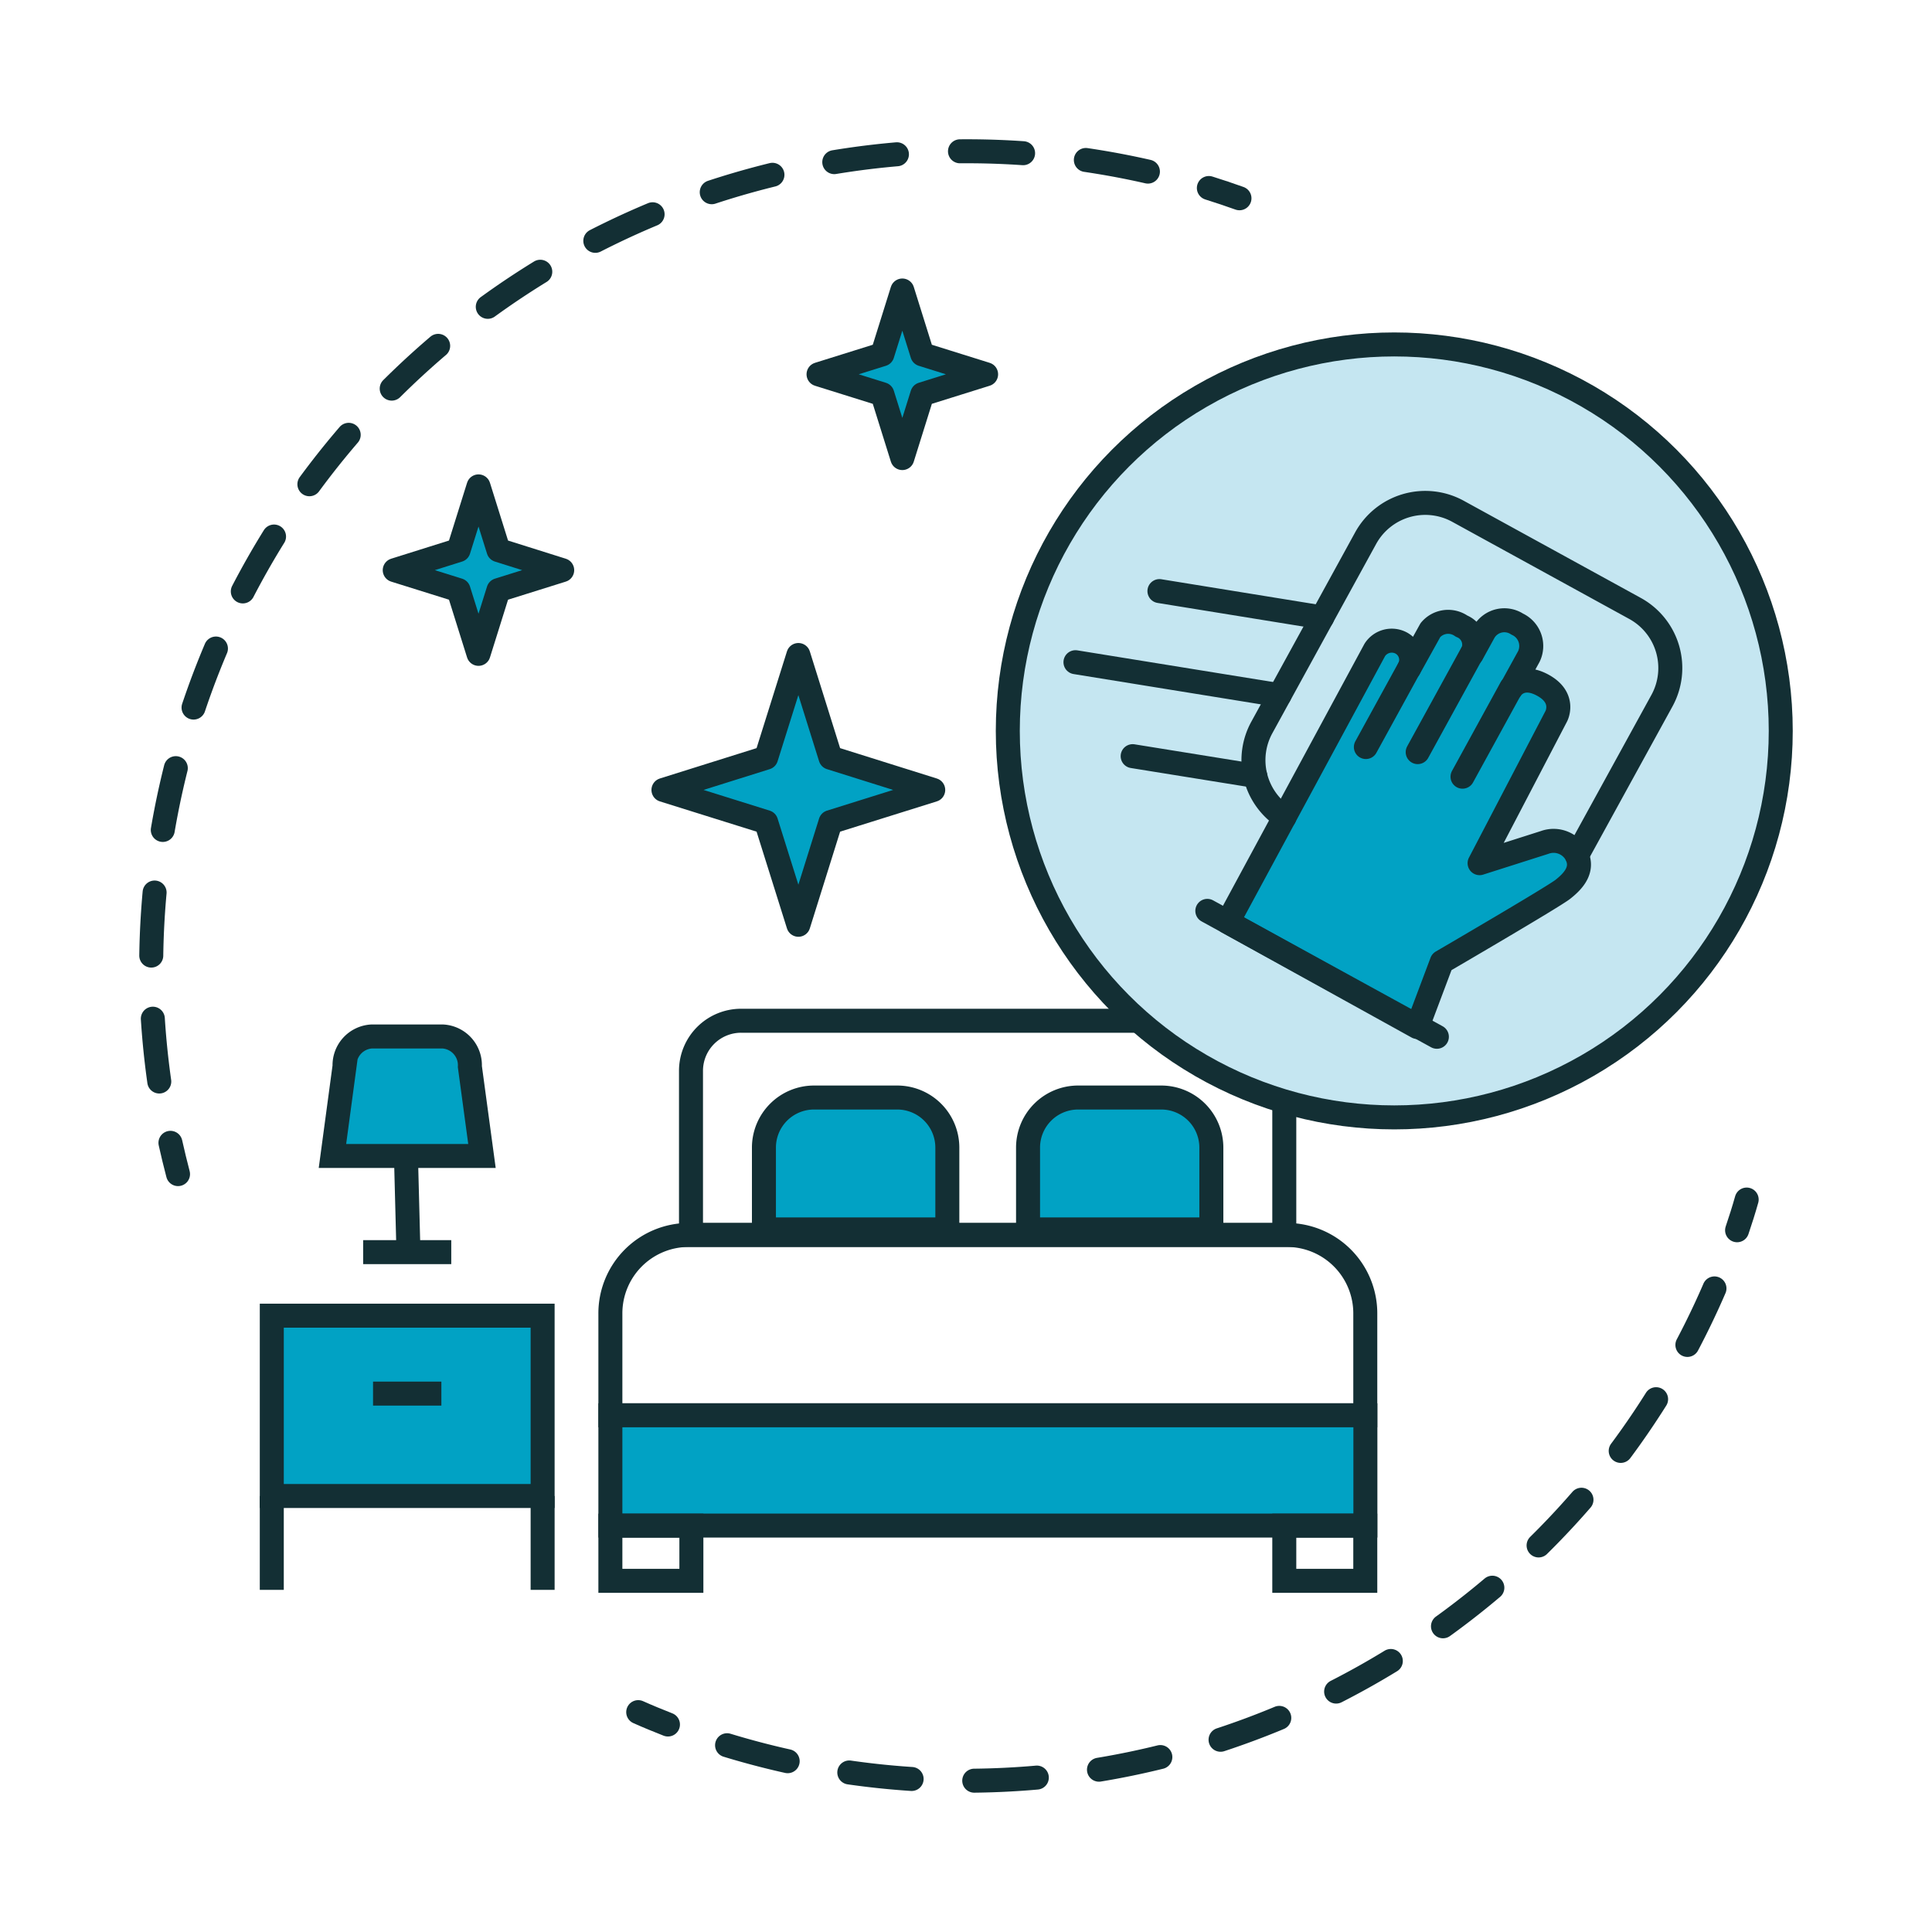 <svg id="Vrstva_1" data-name="Vrstva 1" xmlns="http://www.w3.org/2000/svg" viewBox="0 0 201.31 201.31"><defs><style>.cls-1,.cls-2,.cls-3,.cls-5{fill:none;}.cls-1,.cls-2,.cls-3,.cls-4,.cls-5,.cls-6,.cls-7{stroke:#132f34;stroke-width:2.5px;}.cls-1,.cls-2,.cls-3,.cls-4,.cls-7{stroke-linecap:round;stroke-linejoin:round;}.cls-2{stroke-dasharray:6.53 6.53;}.cls-3{stroke-dasharray:6.58 6.58;}.cls-4,.cls-6{fill:#01a2c4;}.cls-5,.cls-6{stroke-miterlimit:10;}.cls-7{fill:#c5e6f1;}</style></defs><path class="cls-1" d="M66.5,178.4c1,.45,2.06.88,3.1,1.29"/><path class="cls-2" d="M75.76,181.85a85.06,85.06,0,0,0,104.11-50.59"/><path class="cls-1" d="M181,128.19c.36-1.06.7-2.13,1-3.2"/><path class="cls-1" d="M129.15,20.66c-1.05-.38-2.12-.73-3.19-1.07"/><path class="cls-3" d="M119.61,17.88a85,85,0,0,0-102.5,98"/><path class="cls-1" d="M17.76,119.08c.24,1.09.51,2.18.79,3.26"/><polygon class="cls-4" points="94.02 30.27 96.1 36.92 102.75 39 96.1 41.08 94.02 47.73 91.94 41.08 85.29 39 91.94 36.92 94.02 30.27"/><polygon class="cls-4" points="49.86 50.68 51.94 57.32 58.58 59.41 51.94 61.49 49.86 68.13 47.78 61.49 41.13 59.41 47.78 57.32 49.86 50.68"/><polygon class="cls-4" points="83.19 68.25 86.54 78.95 97.24 82.31 86.54 85.66 83.19 96.36 79.83 85.66 69.13 82.31 79.83 78.95 83.19 68.25"/><path class="cls-5" d="M77.26,106.36H128.6a5.22,5.22,0,0,1,5.22,5.22v17.1a0,0,0,0,1,0,0H72a0,0,0,0,1,0,0v-17.1A5.22,5.22,0,0,1,77.26,106.36Z"/><path class="cls-5" d="M71.77,128.68h62.32a8.17,8.17,0,0,1,8.17,8.17v10.62a0,0,0,0,1,0,0H63.6a0,0,0,0,1,0,0V136.86A8.17,8.17,0,0,1,71.77,128.68Z"/><path class="cls-6" d="M84.83,114.36h8.66a5.22,5.22,0,0,1,5.22,5.22v8.52a0,0,0,0,1,0,0H79.6a0,0,0,0,1,0,0v-8.52A5.22,5.22,0,0,1,84.83,114.36Z"/><path class="cls-6" d="M112.38,114.36H121a5.22,5.22,0,0,1,5.22,5.22v8.52a0,0,0,0,1,0,0h-19.1a0,0,0,0,1,0,0v-8.52A5.22,5.22,0,0,1,112.38,114.36Z"/><rect class="cls-6" x="63.6" y="147.47" width="78.67" height="11.49"/><rect class="cls-5" x="63.6" y="158.97" width="8.44" height="5.75"/><rect class="cls-5" x="133.82" y="158.97" width="8.44" height="5.75"/><rect class="cls-6" x="28.32" y="137.09" width="28.22" height="18.79"/><line class="cls-5" x1="28.32" y1="165.66" x2="28.32" y2="155.88"/><line class="cls-5" x1="56.54" y1="165.66" x2="56.54" y2="155.88"/><line class="cls-5" x1="38.87" y1="145.21" x2="45.99" y2="145.21"/><path class="cls-6" d="M50.22,120.45H34.64l1.26-9.36A3,3,0,0,1,38.7,108h7.46a3,3,0,0,1,2.8,3.14Z"/><line class="cls-6" x1="42.56" y1="130.47" x2="42.3" y2="120.45"/><line class="cls-6" x1="37.84" y1="130.47" x2="47.02" y2="130.47"/><circle class="cls-7" cx="145.28" cy="76.16" r="40.27"/><path class="cls-4" d="M127.93,96.08l15.32-28.36A2.1,2.1,0,0,1,146,67a2,2,0,0,1,.83,2.65l2.22-4a2.41,2.41,0,0,1,3.24-.41,2.08,2.08,0,0,1,1.07,2.92l1.27-2.31a2.45,2.45,0,0,1,3.46-.82,2.51,2.51,0,0,1,1.21,3.38l-1.85,3.36s1-1.66,3.35-.35,1.37,3.19,1.37,3.19l-8,15.33,6.78-2.16a2.7,2.7,0,0,1,3.15,1c1.13,1.74-.23,3.08-1.26,3.89s-12.61,7.56-12.61,7.56l-2.55,6.78Z"/><line class="cls-1" x1="142.32" y1="77.84" x2="146.84" y2="69.6"/><line class="cls-1" x1="153.37" y1="68.07" x2="147.72" y2="78.37"/><line class="cls-1" x1="157.46" y1="71.68" x2="152.39" y2="80.93"/><path class="cls-1" d="M133.84,85.15a7.08,7.08,0,0,1-2.36-9.35L142.3,56.07a7.09,7.09,0,0,1,9.61-2.8L170.37,63.4a7.08,7.08,0,0,1,2.8,9.61l-8.85,16.12"/><line class="cls-1" x1="125.8" y1="94.91" x2="149.72" y2="108.03"/><line class="cls-1" x1="120.81" y1="61.59" x2="137.77" y2="64.34"/><line class="cls-1" x1="118.02" y1="78.79" x2="130.8" y2="80.85"/><line class="cls-1" x1="133.32" y1="72.44" x2="112.06" y2="69"/></svg>